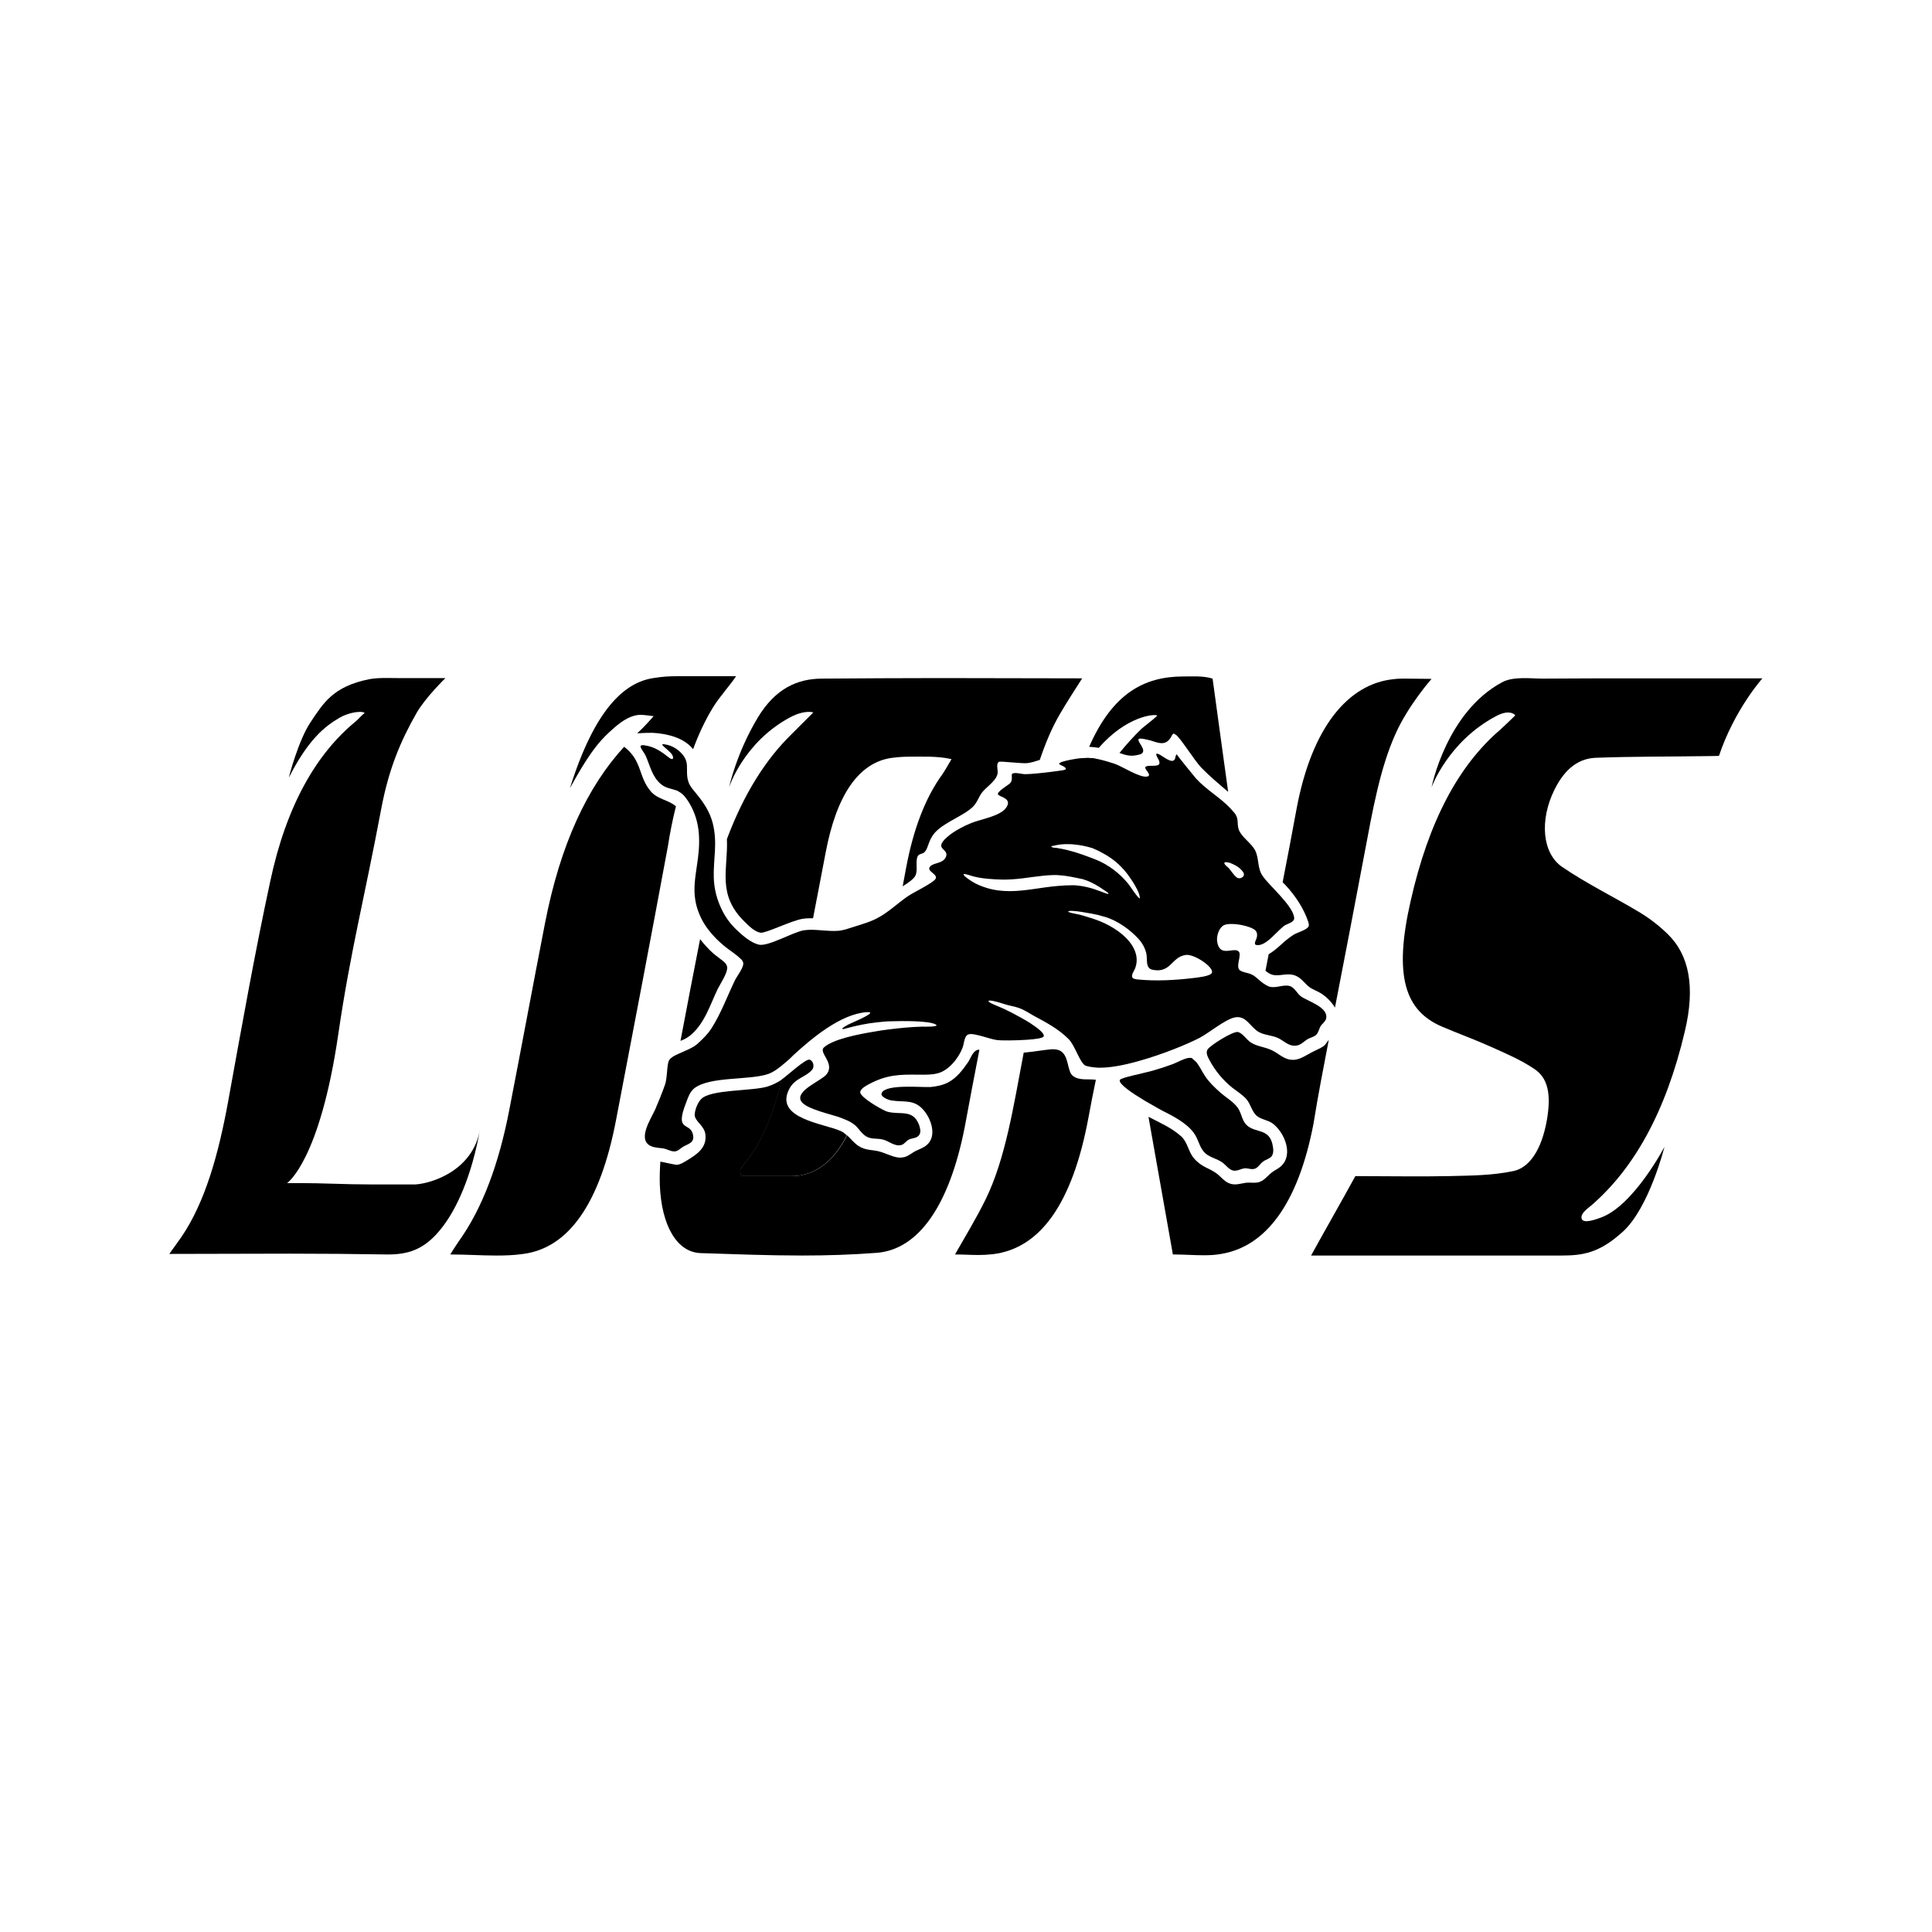 <?xml version="1.0" encoding="utf-8"?>
<!-- Generator: Adobe Illustrator 25.3.1, SVG Export Plug-In . SVG Version: 6.00 Build 0)  -->
<svg version="1.1" id="Layer_1" xmlns="http://www.w3.org/2000/svg" xmlns:xlink="http://www.w3.org/1999/xlink" x="0px" y="0px"
	 viewBox="0 0 720 720" style="enable-background:new 0 0 720 720;" xml:space="preserve">
<path d="M294,406.1c2.1-4.4,6.2-4.5,8.7-7.5c0.9-1.1,0.4-3.3-1-3.7c-1.5-0.4-8.7,6.3-10.4,7.4c0,0,0,0,0,0
	c-3.1,12.8-7.5,23.7-14,31.5c-0.5,0.6-1.4,1.7-1.5,2.5c0,0.5,0.1,1.2,0.5,2c0,0,7.5,0,11.3,0c2.4,0,4.9,0,7.3,0
	c8.6,0,15.6-5.2,20.7-15.2c-0.7-0.6-1.4-1.2-2.3-1.6C307.1,418.7,288.7,416.9,294,406.1z"/>
<path d="M365,391.2c-0.1,0-0.2,0-0.3,0c-2.1,0.2-2.9,3.1-3.9,4.6c-1.9,2.8-4.3,5.9-7.3,7.5c-2,1.1-4.5,1.6-6.7,1.8
	c-3.3,0.2-16.6-1.2-18.2,2.2c-0.7,1.5,2.7,2.7,3.6,2.8c4.8,0.8,8.7-0.7,12.4,4.1c2.6,3.3,4.5,9.3,0.8,12.5c-1.3,1.1-2.9,1.6-4.3,2.3
	c-1.3,0.7-2.5,1.8-4,2.2c-0.9,0.2-1.9,0.3-2.8,0.1c-2.2-0.4-4.2-1.5-6.3-2.1c-2.8-0.8-5.5-0.4-8-2.1c-1.7-1.1-2.9-2.7-4.3-4
	c-5.2,10.1-12.2,15.2-20.7,15.2c-2.4,0-4.9,0-7.3,0c-3.8,0-11.3,0-11.3,0c-0.4-0.8-0.6-1.5-0.5-2c0.1-0.9,1-1.9,1.5-2.5
	c6.5-7.8,10.9-18.7,14-31.5c-1.6,1.1-3.4,2-5.3,2.6c-5.7,1.8-21.3,1-24.8,4.7c-1.3,1.3-2.4,4.1-2.4,5.9c0,2.4,3.7,4,4,7.4
	c0.5,4.9-3.2,7.3-6.8,9.5c-1.2,0.7-2.5,1.6-3.9,1.7c-0.4,0-3.3-0.6-6.1-1.2c-0.2,2.9-0.3,5.8-0.2,8.7c0.6,15.2,6.4,25.1,15.2,25.4
	c12.6,0.4,25.2,0.9,37.8,0.9c9.3,0,18.6-0.3,27.8-1c15.7-1.2,27.1-17.8,32.8-46.7C361.3,410.5,363.1,400.9,365,391.2z"/>
<path d="M294.5,267.3c5.5-2.9,8.6-1.8,8.6-1.8s-6.9,6.9-8.2,8.2c-9.4,9.2-17.6,21.9-24,39c0.5,11.1-3.9,20.7,6.7,30.9
	c1.5,1.5,3.7,3.7,5.9,4c2,0.2,11.6-4.6,15.7-5.2c1.3-0.2,2.5-0.2,3.8-0.2c1.6-8.1,3.1-16.3,4.7-24.5c4.1-21.7,12.4-33.3,24.2-35.2
	c2.2-0.3,4.4-0.5,6.6-0.5c5.1,0,10.8-0.3,16.1,0.9c-0.9,1.5-2.4,4.2-3.3,5.5c-6.5,8.9-10.9,20.6-13.6,34.9c-0.4,2.3-0.9,4.7-1.3,7
	c1.9-1.2,4-2.6,4.7-3.9c1-1.9,0.1-4.7,0.7-6.8c0.5-1.8,1.9-1,2.9-2.2c1.3-1.5,1.3-4.4,3.7-7.1c4-4.4,12.7-6.9,15.2-10.9
	c0.9-1.3,1.4-2.8,2.4-4.1c1.8-2.3,6-4.7,5.8-7.8c0-0.9-0.6-3,0.5-3.6c0.5-0.3,8.4,0.7,10.5,0.5c1.6-0.2,3.2-0.7,4.7-1.2
	c2.1-6.2,4.5-12,7.5-17.1c2.6-4.5,5.3-8.6,8.3-13.3c-17.9,0-35.7-0.1-53.3-0.1c-14.7,0-29.3,0.1-43.9,0.2
	c-8.8,0.1-17.1,3.5-23.8,14.7c-7.9,13.2-10.6,25.8-10.6,25.8S277.1,276.6,294.5,267.3z"/>
<path d="M265.8,355.3c-1.8-1.6-3.4-3.4-4.9-5.3c-2.5,12.6-4.9,25.3-7.3,37.9c1.3-0.5,2.5-1.1,3.6-2c5.4-4.4,7.4-11.4,10.3-17.4
	c1-2,3.7-5.9,3.5-8.1c-0.1-0.6-0.4-1.1-0.8-1.6C268.9,357.6,267.2,356.5,265.8,355.3z"/>
<path d="M154.9,441.4c-5.7,0-11.5,0-17.2,0c-9.1,0-17.1-0.5-26.3-0.5c-1,0-4.4,0-4.4,0s12.2-8.2,19.1-55.7
	c4.5-30.7,9.6-49.9,16-83.9c2.8-14.8,7.2-25.2,13.2-35.7c3.3-5.7,10.7-12.9,10.7-12.9s-12.6,0-18,0c-3.5,0-6.9-0.2-10.3,0.4
	c-13.7,2.7-17.3,9.1-22,16.1c-4.5,6.7-8.2,20.8-8,20.5c7.1-14,13.3-19,18.8-22.2c3.6-2.1,8.4-2.7,9.4-1.8c-1.2,0.9-2.5,2.5-3.4,3.2
	c-14.6,12-25.8,31.3-31.8,59.6c-5.8,26.9-10.7,54.6-15.7,82.1c-3.6,19.7-8.6,37.5-17.4,50.4c-1.3,1.9-2.7,3.7-4.5,6.3
	c15.1,0,30-0.1,44.8-0.1c12.2,0,24.3,0.1,36.3,0.3c0.1,0,0.3,0,0.4,0c7.3,0,13.3-1.7,19.3-9c6.3-7.5,12-20.6,15-37.7
	C176.3,436.2,161,441,154.9,441.4z"/>
<path d="M482.8,363.6c2.2,0.9,3.3,2.8,5.1,4.2c1.3,1,3,1.5,4.4,2.4c1.9,1.2,3.9,3.1,5.2,5.3c3.7-19.1,7.4-38.2,11-57.4
	c3-15.9,5.8-32,11.7-44.9c4.8-10.6,13.3-20.2,13.3-20.2s-7.2-0.1-9.7-0.1c-1.5,0-2.9,0-4.4,0.2c-16.9,1.7-30.5,17.8-36.2,48.3
	c-1.7,9.2-3.4,18.3-5.2,27.4c0.4,0.4,0.7,0.7,1.1,1.1c3.6,3.9,6.7,8.5,8.4,13.5c0.2,0.7,0.5,1.5,0,2.1c-0.9,1.2-4.1,2-5.5,2.9
	c-3.9,2.5-5.6,5.1-9.2,7.2c-0.4,2.1-0.8,4.1-1.2,6.2c0.7,0.5,1.3,1,2.1,1.3C476.5,364.2,479.6,362.3,482.8,363.6z"/>
<path d="M424.3,275.5c0.3-0.7,3.7,0.3,4.3,0.4c3.2,1,5.8,2.2,7.8-1.2c0.3-0.6,0.5-1.1,1.1-1.4c0,0.3,0.5,0.4,0.7,0.5
	c1.8,1.3,7,9.7,9.5,12.3c3.1,3.2,6.6,6.1,10,9c-1.8-12.8-3.6-26.2-5.8-42.2c-3.5-1.1-7.5-0.8-10.9-0.8c-14.7,0-26.4,6.4-35.1,26.2
	c1.2,0.1,2.4,0.2,3.6,0.4c10.2-11.8,20.9-12.8,21.8-12c-1.3,1.3-4.9,4-5.9,4.9c-2.9,2.8-5.6,5.8-8.2,9c1.9,0.7,3.8,1.3,6,0.9
	c0.9-0.2,2.6-0.3,2.8-1.4C426.4,278.6,423.9,276.4,424.3,275.5z"/>
<path d="M394.7,391.4c-2-0.8-4.7-0.1-6.8,0.1c-2.1,0.3-4.2,0.6-6.4,0.8c-0.1,0.4-0.1,0.8-0.2,1.1c-3.6,18.9-6.6,38.5-14,53.6
	c-3.6,7.3-7.6,13.8-11.4,20.5c2.9,0,5.8,0.2,8.8,0.2c1.7,0,3.5-0.1,5.3-0.3c17.5-2.1,29.6-18.6,35.6-50.7c0.9-4.9,1.8-9.6,2.8-14.3
	c-2.9-0.4-6.1,0.4-8.5-1.4C397.5,399.3,398.6,393,394.7,391.4z"/>
<path d="M495.2,387.5c-0.7,0.9-1.2,1.7-1.5,2c-1,0.9-2.3,1.4-3.5,2c-4.2,1.9-7.2,5.2-12.1,2.4c-1.6-0.9-3-2.1-4.8-2.8
	c-2.4-1-5.1-1.2-7.3-2.7c-1.5-1-2.9-3.4-4.7-3.8c-1.9-0.3-10,4.8-11.2,6.4c-0.9,1.2,0,2.9,0.6,4c2.1,4,5.1,7.6,8.6,10.4
	c1.7,1.3,3.6,2.5,5.1,4.1c1.6,1.8,2,4.3,3.6,6c1.6,1.7,4.4,1.8,6.3,3.2c4.4,3.3,7.9,11.7,3,16c-0.9,0.8-2,1.3-3,2
	c-2,1.4-3.2,3.6-5.8,4c-1.4,0.2-2.9-0.1-4.3,0.1c-1.9,0.3-3.6,0.9-5.5,0.4c-2.2-0.6-3.5-2.5-5.2-3.8c-3.1-2.3-5.6-2.3-8.6-5.8
	c-2.1-2.5-2.3-6-4.8-8.2c-3.6-3.2-7.9-5-12.1-7.2c3.2,17.9,6.6,37.1,9.1,51.3c4,0,7.8,0.3,11.5,0.3c2.2,0,4.4-0.1,6.5-0.5
	c16.4-2.7,28.6-18.3,34.4-48.5C491.2,408.2,493.2,397.9,495.2,387.5z"/>
<path d="M651,252.8c-12.8,0-25.6,0-38.4,0c-12.6,0-25.1,0-37.7,0.1c-4.4,0-10.8-0.9-15,1.3c-20.9,11.1-26.4,39.2-26.4,39.2
	s6.1-17,24-26.5c5.4-2.9,7.2-0.3,7.2-0.3s-4.4,4.3-5.8,5.5c-15.4,13.3-26.5,34-33.2,63.7c-6.4,28-2.1,40.9,11.7,46.8
	c6.1,2.6,12.2,4.8,18.2,7.5c5.5,2.5,11.1,4.8,16.4,8.4c4.9,3.4,6.1,9.3,4.5,18.8c-2,11.4-6.6,17.8-12.4,19.1
	c-8,1.7-16.1,1.7-24.2,1.9c-4.8,0.1-9.6,0.1-14.3,0.1c-7,0-13.9-0.1-20.5-0.1c-5.8,10.6-11.4,20.3-16.5,29.6c0,0,2.2,0,2.5,0
	c15.2,0,29.1,0,44.3,0c15.5,0,30.9,0,46.4,0c7.9,0,14.1-0.8,23-8.9c9.8-8.9,15.5-31.6,15.5-31.6s-11.5,22-23.8,26.4
	c-1.7,0.6-6.7,2.5-7.1,0.2c-0.4-2,2.7-3.9,3.9-5c15.6-13.6,27.5-34.5,34.6-64.7c3.9-16.4,1.7-28.4-6.5-36.3c-3.4-3.3-7-6-10.7-8.2
	c-9.5-5.7-19.1-10.3-28.5-16.7c-7.5-5.1-8.5-17.5-2.9-28.8c4.2-8.5,9.6-11.7,15.5-11.9c13.3-0.5,26.5-0.4,39.8-0.6
	c1.8,0,6-0.1,6-0.1c5.8-17.3,16.2-28.9,16.2-28.9S652.3,252.8,651,252.8z"/>
<path d="M251.9,300.5c-2.7-2.4-6.8-2.6-9.3-5.5c-4.8-5.5-3.1-11.4-10-16.7c-13.7,14.9-23.8,36.4-29.5,65.8
	c-4.5,23.1-8.8,46.4-13.3,69.5c-3.8,19.8-9.9,36.6-18.9,49.1c-1,1.4-1.9,2.9-3.1,4.8c5.9,0,11.5,0.4,17.1,0.4
	c3.4,0,6.7-0.1,10.1-0.6c17-2.2,28.7-19,34.6-50c6.5-33.9,13-67.9,19.3-101.9C249.7,310.2,250.7,305.3,251.9,300.5z"/>
<path d="M228.8,271.3c3.2-2.8,6.5-4.9,10-4.9c1.3,0,4.8,0.5,4.8,0.5s-3.8,4.3-5.4,5.7c-0.2,0.2-0.5,0.4-0.7,0.7
	c2.4-0.2,4.7-0.2,5.7-0.2c5.4,0.3,11.7,1.8,15.1,6.1c2.1-5.7,4.6-11,7.5-15.7c2.1-3.5,6.9-8.9,8.5-11.5c-6.1,0-21.2,0-21.2,0
	c-3.9,0-5.7,0.1-9.6,0.7c-10.7,1.6-21.8,11.4-31.1,41C220.7,278.6,224.4,275.2,228.8,271.3z"/>
<g>
	<path d="M484.8,371.3c-1.6-1.2-2.3-3.4-4.4-3.9c-2.6-0.5-5.1,1.1-7.6,0.2c-0.7-0.3-1.4-0.7-2.1-1.2c-1.1-0.8-2.2-1.9-3.3-2.7
		c-0.3-0.2-0.6-0.4-0.9-0.5c-1.3-0.7-3-0.7-4.3-1.5c-2.1-1.3,1-6.2-0.8-7.3c-2-1.3-6.9,2.4-7.8-3.5c-0.3-2,0.6-5.1,2.5-6.1
		c1.5-0.8,5.5-0.5,8.5,0.4c1.4,0.4,2.6,0.9,3.2,1.5c0.7,0.7,0.8,1.6,0.6,2.6c-0.1,0.6-1.3,2.5-0.4,2.8c1.8,0.6,4.1-1,6.1-2.9
		c1.7-1.6,3.4-3.4,4.5-4.2c1-0.7,3.5-1.2,3.7-2.6c0-0.1,0-0.2,0-0.3c-0.1-2.2-2.5-5.3-5.2-8.3c-2.5-2.8-5.3-5.5-6.5-7.3
		c-2.1-2.9-1.3-6.4-2.8-9.5c-1.5-2.9-5-4.9-6.1-7.7c-0.9-2.4,0.2-4.1-1.7-6.4c-0.5-0.6-1-1.1-1.5-1.7c-3.9-4.1-9-6.9-12.8-11.1
		c-0.7-0.8-7.1-8.7-7.2-9c-0.6,0.6-0.3,1.8-1.1,2.3c-1.6,1-5.3-2.9-6.4-2.5l-0.1,0.1l0,0.1c0.1,1.2,1.3,2.1,1.2,3.3
		c-0.1,1.8-4.9,0.3-5.3,1.6c-0.2,0.8,2.7,3,0.7,3.4c-2.7,0.5-9-3.6-11.7-4.6c-0.5-0.2-1-0.4-1.5-0.5c-2.1-0.7-4.4-1.3-6.5-1.7
		c-0.4-0.1-0.8-0.1-1.2-0.1c0,0-0.1,0-0.1,0c-0.8-0.1-1.6-0.1-2.4,0c-0.9,0-1.8,0.1-2.6,0.2c-0.6,0.1-8.6,1.3-6.4,2.3
		c1.1,0.5,3.7,1.7,0.7,2.1c-2.7,0.4-6.7,0.9-10.1,1.2c-1.2,0.1-2.4,0.2-3.4,0.2c-1.4,0.1-3.8-0.8-5-0.2c-0.7,0.3,0.5,2.5-1.1,3.8
		c-0.7,0.6-4.6,2.9-4.3,3.9c0.3,1,5.7,1.4,3,5.1c-2.3,3.1-9.4,4.2-12.9,5.6c-2.7,1.1-5.6,2.6-8,4.4c-7.3,5.8,0.3,4.8-1.6,8.5
		c-1.3,2.4-4.7,1.8-5.9,3.5c-1.2,1.7,3.3,2.7,2.1,4.5c-1,1.5-7.8,4.8-9.8,6.1c-1.3,0.8-2.5,1.8-3.7,2.7c-2.4,1.9-4.8,3.9-7.5,5.4
		c-2.9,1.7-6.3,2.6-9.4,3.6c-2,0.6-3.9,1.4-6.1,1.5c-3.3,0.2-6.7-0.4-10-0.4c-0.9,0-1.7,0.1-2.6,0.2c-4.3,0.8-13.5,6.3-16.9,5.3
		c-2.9-0.8-5.8-3.3-7.9-5.3c-2.8-2.6-4.8-5.5-6.3-9c-1.7-3.9-2.3-7.5-2.4-10.8c-0.2-6.7,1.5-12.7-0.4-20.2c-1.1-4.2-3.3-7.5-6-10.8
		c-1.1-1.4-2.4-2.7-3-4.4c-0.8-2.3-0.5-4.3-0.6-6.2c-0.1-1.8-0.7-3.5-3-5.5c-1.2-1-2.6-1.8-4.2-2.2c-4.7-1.1,0.3,1.5,1.7,3.7
		c0.8,1.4,0.2,2.1-1.1,1.1c-2.8-2.2-5.4-4.1-9-4.6c-0.4-0.1-1.2-0.2-1.6,0.1c-0.1,0.1-0.1,0.3-0.1,0.4c0.4,1.2,1.4,2.2,1.9,3.3
		c1.7,3.8,2.4,7.9,5.8,10.7c1.7,1.4,3.8,1.6,5.8,2.3c0.3,0.1,0.6,0.3,0.9,0.5c1.7,0.9,2.8,2.6,3.8,4.2c4.4,7.4,4.1,15.1,2.8,23.4
		c-0.6,4.2-1.3,8.4-0.6,12.6c0.4,2.8,1.5,5.7,2.9,8.2c0.4,0.7,0.8,1.3,1.2,1.9c2.1,3,4.9,5.8,7.8,8c1.7,1.3,3.6,2.5,5.1,4
		c0.5,0.5,0.9,1,0.9,1.7c0,1.7-2.3,4.6-3.1,6.2c-2.9,6-5.2,12.4-8.8,18c-1.5,2.3-3.4,4.1-5.4,5.9c-1.8,1.5-4.7,2.5-7,3.6
		c-1.4,0.6-2.6,1.3-3.2,2.1c-1.1,1.4-0.7,6.7-1.7,9.4c-1.1,3.1-2.3,6.1-3.6,9.1c-1.6,3.6-7.6,12.3-0.5,14.1c0.9,0.2,1.9,0.3,2.8,0.4
		c0.4,0,0.8,0.1,1.2,0.2c1.2,0.3,2.3,1,3.6,1c1.3,0,2.2-1.1,3.2-1.7c1.8-1.1,4.3-1.4,3.8-4.3c-0.9-5.3-7.1-0.8-2.6-12.2
		c0.7-1.9,1.4-4,3-5.3c5.9-4.6,20.6-2.9,27.7-5.4c2.2-0.8,4.4-2.6,6.5-4.4c1.1-0.9,2.1-1.9,2.9-2.7c6.9-6.3,17.5-15.2,27.2-15.9
		c4.8-0.3-5.2,3.8-6.2,4.3c-0.3,0.1-3.8,1.9-2.7,2c0.5,0,0.9-0.2,1.4-0.3c3.7-1,7.5-1.8,11.3-2.2c1.8-0.2,3.7-0.4,5.5-0.4
		c3.2-0.1,13.9-0.3,16.4,1.2c1.8,1-4.7,0.8-5,0.8c-4.1,0.1-8.1,0.5-12.2,1c-1.4,0.2-3.3,0.4-5.4,0.8c-6.7,1.1-15.6,2.9-19,5.9
		c-2.3,2,4.3,5.9,0.9,10.1c-1.9,2.4-11.6,6-9.5,9.9c1.7,3.1,11.8,5,15.2,6.4c1.4,0.6,2.9,1.1,4.1,2c0.3,0.2,0.5,0.4,0.8,0.6
		c1.5,1.3,2.5,3.2,4.2,4.2c2,1.2,4.1,0.6,6.3,1.2c2.1,0.5,4.4,2.7,6.8,2c1.2-0.3,1.8-1.6,3-2.1c1.2-0.5,2.9-0.4,3.7-1.7
		c0.7-1.1,0.3-2.5-0.1-3.7c-2.3-6-7-3.6-11.8-4.9c-1.4-0.4-7.5-3.8-9.5-6.1c-0.5-0.5-0.7-1-0.6-1.3c0.1-0.7,0.7-1.2,1.3-1.7
		c0.7-0.5,1.4-0.9,2-1.2c6.6-3.5,11.3-3.6,18.5-3.5c2.3,0,4.7,0.1,7-0.5c4.1-1,7.8-5.6,9.3-9.5c0.5-1.3,0.5-2.8,1.2-4.1
		c0.3-0.6,0.7-0.9,1.4-1c1-0.2,2.9,0.3,4.8,0.8c2,0.6,4.1,1.2,5.4,1.4c1.3,0.2,6.7,0.2,11.1-0.1c3.2-0.2,5.9-0.6,6.3-1.2
		c0.6-1-1.9-3-5.1-5.1c-4.2-2.6-9.6-5.3-11.2-5.9c-1.4-0.6-3.3-1.3-4-1.9c-0.2-0.2-0.3-0.3-0.2-0.4c0.1-0.1,0.2-0.1,0.3-0.1
		c1.1-0.2,4.9,1.1,5.6,1.3c1.8,0.6,3.6,0.8,5.3,1.4c1.7,0.6,3.2,1.5,4.7,2.4c0.2,0.1,0.4,0.2,0.5,0.3c4.8,2.6,9.5,5,13.4,8.9
		c2.6,2.6,4.3,9.3,6.5,10c1.3,0.4,2.9,0.6,4.6,0.7c4.2,0.1,9.4-0.9,14.8-2.4c9-2.5,18.3-6.3,23.1-8.8c3.5-1.9,9.3-6.7,12.8-7.5
		c4.4-1,5.8,3.5,9.1,5.4c2.2,1.2,4.8,1.2,7.1,2.2c2.2,1,3.9,3.1,6.6,2.9c1.9-0.1,3.1-1.6,4.6-2.5c1.1-0.6,2.6-0.8,3.4-1.9
		c0.6-0.8,0.8-1.9,1.3-2.8c0.6-1,1.8-1.7,2.1-2.9C495.2,375.3,487.2,373.1,484.8,371.3z M456.8,321.3c0.6,0,1.2,0.2,1.7,0.3
		c0,0.1,1.5,0.5,3,1.6c0.7,0.5,1.4,1.2,1.9,2c0.6,1.1-0.3,1.9-1.3,2.1c-0.4,0-0.9,0-1.2-0.3c-1.2-0.9-2-2.4-3-3.5
		c-0.3-0.3-1.8-1.4-1.6-1.9C456.3,321.3,456.7,321.3,456.8,321.3z M392.6,315.2c1.9-0.5,4-0.7,6-0.6c0.5,0,1.1,0,1.6,0.1
		c2.4,0.2,4.7,0.7,7,1.4l0,0l0.4,0.2c1.5,0.6,2.8,1.3,4.2,2.1c3.7,2.1,6.8,5,9.2,8.5c1.3,1.9,2.6,3.9,3.4,6c0.1,0.1,0.6,2.1,0.3,1.9
		c-0.9-0.4-3.4-4.4-4.2-5.4c-3.2-3.9-7.3-7.1-12-9c-3.6-1.4-7-2.7-10.7-3.6c-1.3-0.3-2.6-0.6-4-0.8c-0.3,0-1.9-0.1-2-0.5
		C391.8,315.3,392.5,315.2,392.6,315.2z M393.9,330.2c-5.9,0.5-11.7,1.9-17.6,1.9c-2.8,0-5.7-0.3-8.6-1.2c-1.9-0.6-3.7-1.3-5.3-2.3
		c-0.5-0.3-3.5-2.2-3.3-2.8c0.2-0.4,3.1,0.7,3.6,0.8c3.5,0.9,7.3,1.1,10.9,1.2c1.2,0,2.4,0,3.5-0.1c5.2-0.3,10.4-1.5,15.7-1.6
		c0.7,0,1.5,0,2.2,0.1c3,0.2,5.9,0.9,8.8,1.5c0,0.1,0.7,0.3,0.8,0.3c2.3,0.8,4.7,2.2,6.7,3.6c0.2,0.2,1.9,1.1,1.8,1.5
		c-0.1,0.2-1.4-0.3-3.2-1c-3.1-1.2-6.3-2-9.7-2.2C398,329.9,395.9,330,393.9,330.2z M451.6,362.6c-0.7,1.3-5.6,1.7-7,1.9
		c-6.8,0.8-13.9,1.2-20.8,0.5c-0.6-0.1-1.7-0.2-1.9-0.9c0,0,0,0,0-0.1c-0.2-1,0.9-2.4,1.2-3.3c2-5.7-2.2-10.7-6.6-13.8
		c-4.2-3-8.4-4.4-13.3-5.8c-1.6-0.5-3.4-0.6-4.9-1.2c0,0-0.3-0.1-0.2-0.2c0.4-0.9,9.5,0.9,11.2,1.3l0.3,0.1l0.8,0.2
		c0,0.1,1.2,0.3,1.4,0.4c4.5,1.3,9.3,4.7,12.4,8.1c1.4,1.5,2.5,3.4,3,5.5c0.5,2.1-0.5,5.5,2.3,6.1c6.9,1.4,7-4.7,12.3-5.5
		C444.9,355.3,452.7,360.6,451.6,362.6z"/>
	<path d="M464.6,419.3c-1.9-1.8-1.9-4.7-3.5-6.7c-1.7-2.2-4.4-3.7-6.5-5.6c-2-1.8-3.9-3.6-5.4-5.8c-1.2-1.8-2.1-3.8-3.4-5.4
		c-0.2-0.3-1.6-1.3-1.6-1.5c-0.6-0.1-0.9-0.1-1.5,0c-1.9,0.4-3.7,1.5-5.5,2.2c-3,1.1-6,2.1-9.1,2.9c-0.5,0.1-1.8,0.4-3.3,0.8
		c-3.2,0.7-7.3,1.7-7.5,2.3c-0.4,1.5,4.5,4.8,9.3,7.7c3.6,2.1,7,4,8.1,4.5c3.9,2,8.9,4.8,11,8.8c1.2,2.3,1.6,4.6,3.6,6.4
		c1.8,1.5,4.2,1.9,6.2,3.3c1.3,0.9,2.3,2.5,3.9,3c1.6,0.4,2.9-0.6,4.4-0.8c1.4-0.1,2.8,0.7,4.2,0c1.1-0.6,1.7-1.8,2.7-2.5
		c1-0.8,2.4-1,3.2-2c0.7-1,0.7-2.3,0.5-3.4C473.4,420.2,468,422.5,464.6,419.3z"/>
</g>
</svg>
